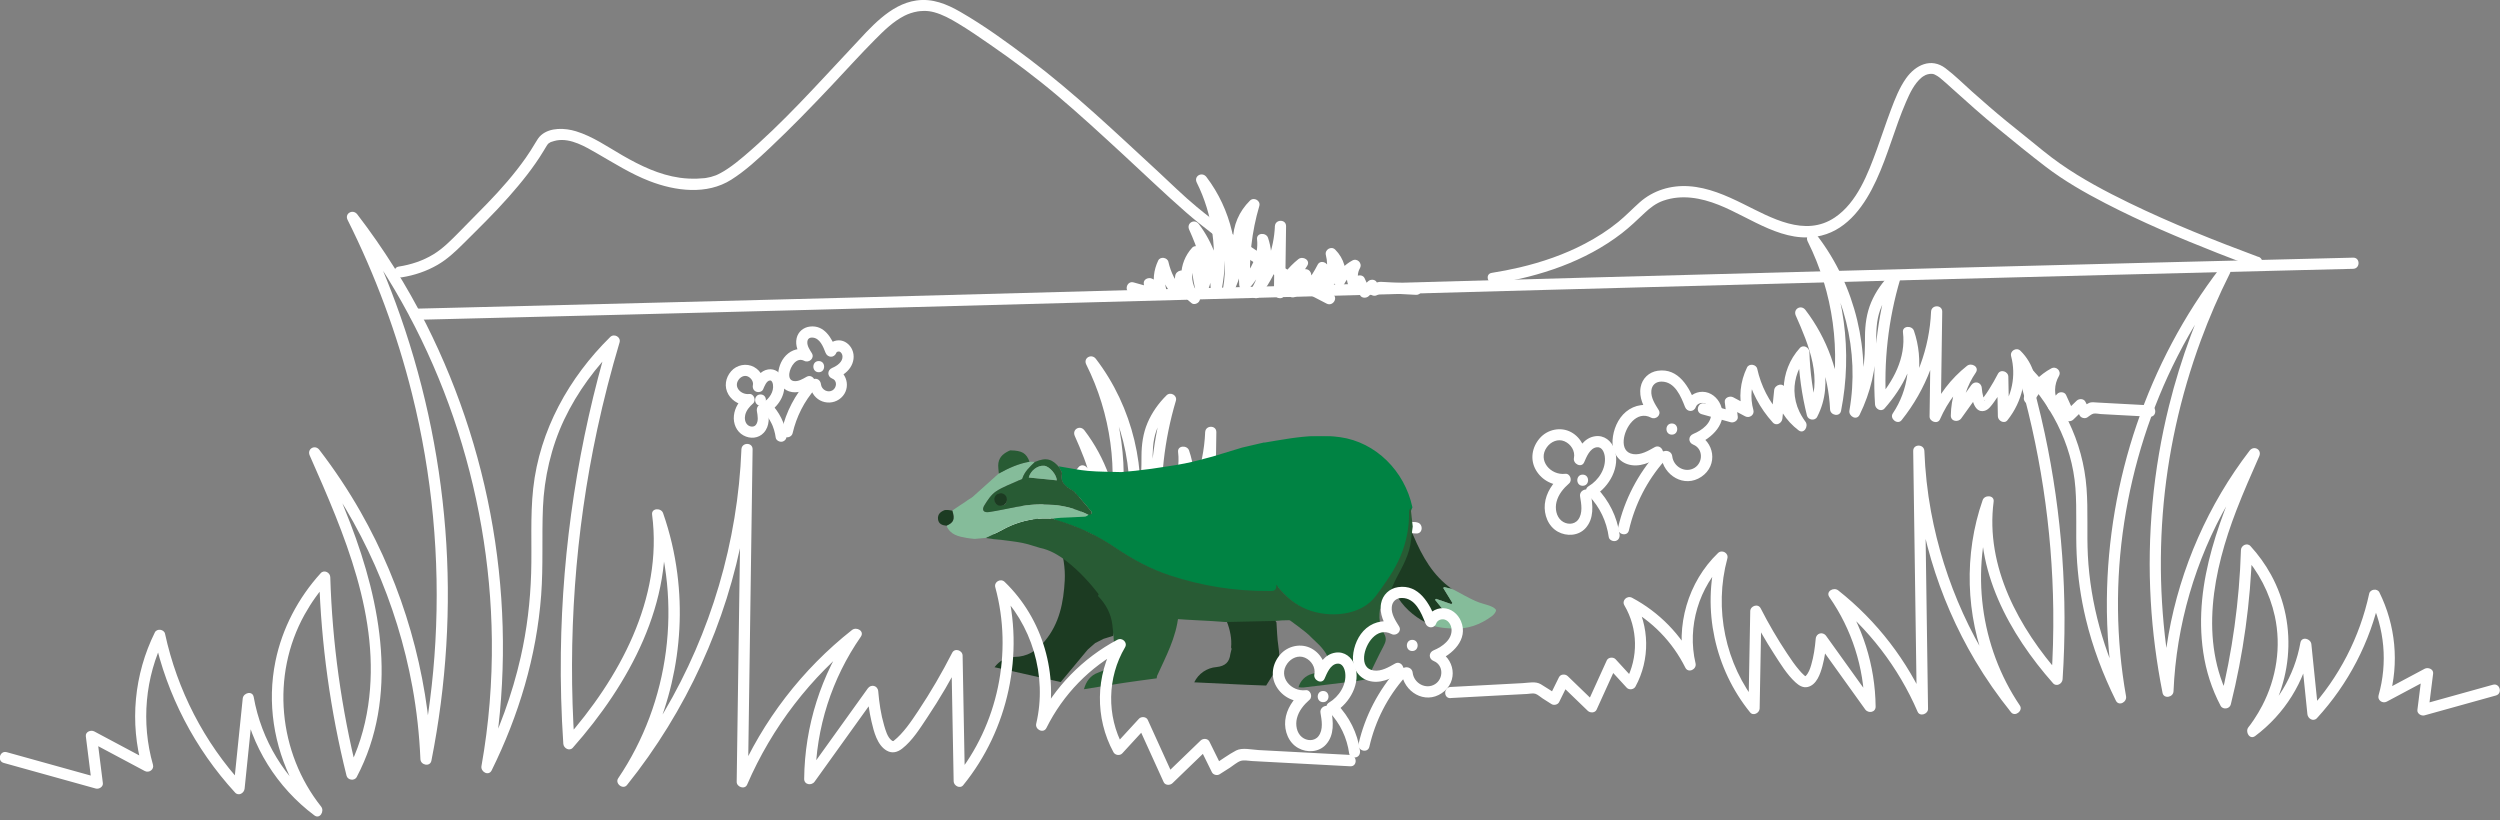 <?xml version="1.0" encoding="UTF-8"?>
<svg id="Layer_2" data-name="Layer 2" xmlns="http://www.w3.org/2000/svg" xmlns:xlink="http://www.w3.org/1999/xlink" viewBox="0 0 671.64 220.39">
  <rect x="0" y="0" width="671.64" height="220.39" fill="#808080" stroke="none"/>
  <defs>
    <style>
      .cls-1, .cls-2 {
        fill: none;
      }

      .cls-3 {
        clip-path: url(#clippath);
      }

      .cls-4 {
        fill: #008343;
      }

      .cls-5 {
        fill: #fff;
      }

      .cls-6 {
        fill: #1c3b22;
      }

      .cls-7 {
        fill: #85bc9a;
      }

      .cls-8 {
        fill: #285b34;
      }

      .cls-2 {
        stroke: #008343;
        stroke-miterlimit: 10;
        stroke-width: .5px;
      }
    </style>
    <clipPath id="clippath">
      <rect class="cls-1" x="251.98" y="117.18" width="149.95" height="67.99"/>
    </clipPath>
  </defs>
  <g id="Layer_1-2" data-name="Layer 1">
    <g>
      <path class="cls-5" d="m577.6,108.9c-3.18-.17-6.35-.34-9.53-.51-1.55-.08-3.09-.17-4.64-.25-.75-.04-1.52-.2-2.22.13s-1.32.84-1.95,1.24l2.05.54c-.35-.7-.69-1.4-1.04-2.1-.44-.89-1.7-.93-2.36-.3-1.01.98-2.03,1.96-3.04,2.94l2.36.3c-.72-1.59-1.45-3.18-2.17-4.78-.39-.87-1.75-.96-2.36-.3-.69.75-1.38,1.5-2.07,2.25l2.36.3c-1.23-2.32-1.16-5.07.15-7.34.76-1.33-.74-2.76-2.05-2.05-3.08,1.66-5.59,4.22-7.17,7.34l2.74,1.16c1.08-4.77-.35-9.8-3.85-13.23-1.07-1.05-2.89,0-2.51,1.46,1.37,5.17.25,10.87-3.11,15.06l2.56,1.06c-.07-3.54-.13-7.08-.2-10.62-.03-1.42-2.09-2.13-2.8-.76s-1.52,2.81-2.38,4.16c-.45.71-.91,1.43-1.43,2.09-.11.15-.79.71-.82.89.02-.13.39-.19.49-.18,1.22.12.46.45.45-.04,0-.19-.18-.49-.23-.68-.23-.81-.35-1.64-.42-2.48-.13-1.52-1.91-1.99-2.8-.76-1.77,2.47-3.54,4.94-5.31,7.4l2.8.76c.06-4.15,1.35-8.07,3.7-11.49,1.04-1.52-1.13-2.79-2.36-1.82-4.27,3.39-7.66,7.8-9.85,12.8l2.8.76c.13-9.37.26-18.74.4-28.11.03-1.94-2.92-1.92-3,0-.41,9.77-3.93,19.34-10.04,26.99l2.36,1.82c4.62-6.89,5.78-15.84,3.08-23.69-.51-1.49-3.17-1.38-2.95.4.85,6.9-2.63,13.27-7.06,18.31l2.56,1.06c-.74-11.36.53-22.74,3.77-33.65.43-1.45-1.46-2.5-2.51-1.46-2.24,2.22-4.09,4.81-5.31,7.72s-1.64,6.01-1.65,9.2-.02,6.26-.61,9.37c-.67,3.5-1.85,6.88-3.42,10.08l2.74,1.16c2.92-16.64-1.23-34.25-11.51-47.69-1.15-1.51-3.47-.26-2.59,1.51,6.87,13.76,9.04,29.58,6.07,44.67l2.95.4c-.43-9.63-3.77-19.01-9.63-26.67-1.17-1.53-3.38-.27-2.59,1.51,3.47,7.85,7.48,17.32,3.16,25.67l2.74.36c-1.32-5.33-2.07-10.77-2.25-16.26-.04-1.23-1.65-2.06-2.56-1.06-5.59,6.16-5.77,15.37-.63,21.86l1.82-2.36c-2.76-2.1-4.51-5.19-5.14-8.57-.33-1.79-2.79-1.16-2.95.4-.26,2.54-.52,5.08-.78,7.62l2.56-1.06c-3.17-3.49-5.31-7.7-6.33-12.3-.27-1.22-2.18-1.51-2.74-.36-1.86,3.83-2.3,8.1-1.17,12.23l2.2-1.69c-1.58-.84-3.17-1.69-4.75-2.53-.89-.48-2.41.09-2.26,1.3.17,1.32.33,2.65.5,3.97l1.9-1.45c-2.59-.72-5.19-1.44-7.78-2.16-1.86-.52-2.66,2.38-.8,2.89,2.59.72,5.19,1.44,7.78,2.16.84.23,2.02-.46,1.9-1.45-.17-1.32-.33-2.65-.5-3.97l-2.26,1.3c1.58.84,3.17,1.69,4.75,2.53,1.14.61,2.56-.4,2.2-1.69-.91-3.31-.64-6.81.87-9.91l-2.74-.36c1.12,5.1,3.59,9.77,7.1,13.63.96,1.05,2.44.13,2.56-1.06.26-2.54.52-5.08.78-7.62l-2.95.4c.78,4.2,3.14,7.8,6.52,10.37,1.47,1.12,2.78-1.15,1.82-2.36-.06-.08.09.13-.12-.16-.16-.22-.31-.44-.45-.66-.38-.58-.72-1.19-1.02-1.81-.84-1.74-1.3-3.68-1.34-5.61-.06-3.44,1.25-6.83,3.56-9.37l-2.56-1.06c.18,5.75.97,11.47,2.36,17.06.3,1.22,2.15,1.51,2.74.36,4.89-9.45.79-19.75-3.16-28.69l-2.59,1.51c5.54,7.25,8.81,16.03,9.22,25.16.07,1.61,2.6,2.14,2.95.4,3.14-15.93.88-32.47-6.37-46.99l-2.59,1.51c9.78,12.78,14,29.5,11.21,45.38-.27,1.55,1.94,2.8,2.74,1.16,2.98-6.09,4.45-12.44,4.45-19.21,0-3.08.02-6.03,1.07-8.97s2.84-5.43,5.01-7.58l-2.51-1.46c-3.31,11.15-4.63,22.84-3.88,34.45.08,1.2,1.64,2.1,2.56,1.06,4.91-5.58,8.88-12.76,7.94-20.43l-2.95.4c2.46,7.15,1.43,15.09-2.78,21.37-.93,1.39,1.29,3.16,2.36,1.82,6.63-8.3,10.48-18.48,10.92-29.11h-3c-.13,9.37-.26,18.74-.4,28.11-.02,1.39,2.18,2.17,2.8.76,2.1-4.8,5.27-8.93,9.38-12.19l-2.36-1.82c-2.63,3.83-4.04,8.36-4.11,13-.02,1.6,1.98,1.9,2.8.76,1.77-2.47,3.54-4.94,5.31-7.4l-2.8-.76c.16,1.93.68,6.93,3.74,6.13,1.12-.29,1.9-1.47,2.54-2.34,1.39-1.89,2.58-3.95,3.65-6.04l-2.8-.76c.07,3.54.13,7.08.2,10.62.02,1.19,1.7,2.13,2.56,1.06,4.05-5.05,5.55-11.7,3.88-17.98l-2.51,1.46c2.73,2.67,3.93,6.58,3.08,10.31-.36,1.59,1.94,2.74,2.74,1.16,1.37-2.7,3.43-4.83,6.1-6.27l-2.05-2.05c-1.85,3.22-1.88,7.09-.15,10.37.44.83,1.72,1,2.36.3.69-.75,1.38-1.5,2.07-2.25l-2.36-.3c.72,1.59,1.45,3.18,2.17,4.78.41.91,1.72.92,2.36.3,1.01-.98,2.03-1.96,3.04-2.94l-2.36-.3c.35.7.69,1.4,1.04,2.1s1.41.95,2.05.54c.49-.31,1.07-.86,1.62-1,.58-.15,1.43.06,2.01.1,1.47.08,2.93.16,4.4.24,2.93.16,5.86.31,8.79.47,1.93.1,1.92-2.9,0-3h0Z"/>
      <path class="cls-5" d="m380.44,76.22c-2.07-.11-4.14-.22-6.21-.33-.99-.05-1.99-.11-2.98-.16-1.22-.07-1.72.31-2.74.95l2.05.54c-.22-.45-.44-.89-.66-1.34-.44-.89-1.7-.93-2.36-.3s-1.29,1.24-1.93,1.87l2.36.3c-.46-1.01-.92-2.02-1.38-3.04-.39-.87-1.75-.96-2.36-.3-.44.48-.88.95-1.32,1.43l2.36.3c-.68-1.33-.63-2.81.09-4.11s-.73-2.78-2.05-2.05c-2.04,1.12-3.69,2.79-4.75,4.86l2.74,1.16c.71-3.26-.22-6.58-2.59-8.94-1.07-1.07-2.88.02-2.51,1.46.8,3.1.17,6.5-1.84,9.04l2.56,1.06c-.04-2.25-.08-4.5-.12-6.75-.03-1.42-2.09-2.13-2.8-.76-.44.86-.91,1.69-1.43,2.51-.33.53-1.09,1.21-1.27,1.77-.07.19.2-.13.56-.13.59,0,.67.6.65-.05-.01-.46-.21-.96-.25-1.44-.13-1.52-1.91-1.99-2.8-.76l-3.38,4.7,2.8.76c.05-2.56.84-4.91,2.28-7.02,1.03-1.52-1.13-2.8-2.36-1.82-2.75,2.2-4.92,5.03-6.34,8.24l2.8.76c.08-5.95.17-11.91.25-17.86.03-1.94-2.92-1.92-3,0-.27,6.07-2.44,12-6.22,16.76l2.36,1.82c3-4.53,3.76-10.33,2.01-15.47-.51-1.5-3.15-1.38-2.95.4.49,4.27-1.59,8.12-4.33,11.25l2.56,1.06c-.46-7.19.34-14.34,2.38-21.24.43-1.45-1.46-2.5-2.51-1.46-2.94,2.92-4.53,6.62-4.58,10.76-.02,1.99.03,3.96-.32,5.93-.41,2.27-1.16,4.46-2.17,6.53l2.74,1.16c1.86-10.74-.75-22.03-7.37-30.73-1.15-1.51-3.47-.26-2.59,1.51,4.29,8.62,5.65,18.51,3.8,27.97l2.95.4c-.3-6.23-2.42-12.25-6.2-17.23-1.17-1.54-3.38-.27-2.59,1.51,2.13,4.82,4.62,10.63,2.01,15.76l2.74.36c-.82-3.35-1.29-6.74-1.41-10.19-.04-1.23-1.65-2.07-2.56-1.06-3.77,4.17-3.85,10.29-.4,14.66l1.82-2.36c-1.64-1.27-2.63-3.11-3.01-5.12-.34-1.78-2.79-1.16-2.95.4s-.33,3.23-.5,4.84l2.56-1.06c-1.95-2.16-3.24-4.74-3.88-7.58-.27-1.2-2.19-1.52-2.74-.36-1.24,2.6-1.54,5.4-.8,8.19l2.2-1.69c-1.01-.54-2.01-1.07-3.02-1.61-.89-.48-2.41.09-2.26,1.3.11.84.21,1.68.32,2.52l1.9-1.45c-1.65-.46-3.3-.92-4.95-1.38-1.86-.52-2.66,2.38-.8,2.89,1.65.46,3.3.92,4.95,1.38.84.23,2.02-.46,1.9-1.45-.11-.84-.21-1.68-.32-2.52l-2.26,1.3c1.01.54,2.01,1.07,3.02,1.61,1.14.61,2.55-.4,2.2-1.69-.53-1.98-.39-4.01.5-5.88l-2.74-.36c.75,3.34,2.36,6.36,4.65,8.9.95,1.06,2.44.13,2.56-1.06.17-1.61.33-3.23.5-4.84l-2.95.4c.55,2.83,2.13,5.17,4.39,6.91.59.46,1.53.14,1.94-.39.49-.64.35-1.37-.12-1.97.25.31-.2-.29-.28-.41-.22-.34-.42-.69-.6-1.05-.52-1.06-.81-2.23-.82-3.41-.03-2.04.74-4.04,2.1-5.55l-2.56-1.06c.12,3.7.63,7.39,1.52,10.99.3,1.21,2.16,1.51,2.74.36,3.17-6.25.61-12.86-2.01-18.79l-2.59,1.51c3.46,4.56,5.51,9.99,5.79,15.71.08,1.6,2.61,2.14,2.95.4,2.01-10.29.57-20.9-4.1-30.28l-2.59,1.51c6.12,8.03,8.8,18.44,7.07,28.42-.27,1.54,1.94,2.8,2.74,1.16,1.89-3.89,2.88-7.93,2.9-12.26,0-1.84-.04-3.63.53-5.41.61-1.9,1.77-3.55,3.17-4.95l-2.51-1.46c-2.11,7.14-2.96,14.61-2.49,22.04.08,1.2,1.65,2.11,2.56,1.06,3.22-3.68,5.79-8.33,5.21-13.37l-2.95.4c1.51,4.45.89,9.24-1.71,13.16-.93,1.4,1.29,3.16,2.36,1.82,4.31-5.42,6.79-11.96,7.1-18.88h-3c-.08,5.95-.17,11.91-.25,17.86-.02,1.4,2.17,2.16,2.8.76,1.33-3.02,3.3-5.57,5.87-7.64l-2.36-1.82c-1.72,2.54-2.62,5.48-2.69,8.54-.03,1.6,1.98,1.89,2.8.76l3.38-4.7-2.8-.76c.14,1.62.63,5.02,3.04,4.43.79-.19,1.31-.88,1.78-1.49.97-1.28,1.78-2.67,2.51-4.09l-2.8-.76c.04,2.25.08,4.5.12,6.75.02,1.18,1.71,2.13,2.56,1.06,2.69-3.4,3.7-7.73,2.61-11.96l-2.51,1.46c1.59,1.59,2.3,3.81,1.82,6.02-.34,1.58,1.92,2.74,2.74,1.16s2.05-2.89,3.68-3.79l-2.05-2.05c-1.26,2.27-1.27,4.84-.09,7.14.43.84,1.73.99,2.36.3.44-.48.88-.95,1.32-1.43l-2.36-.3c.46,1.01.92,2.02,1.38,3.04.41.91,1.72.92,2.36.3s1.29-1.24,1.93-1.87l-2.36-.3c.22.45.44.89.66,1.34.35.71,1.41.95,2.05.54.87-.55,1.18-.54,2.22-.49.91.05,1.82.1,2.73.15,1.82.1,3.64.19,5.46.29,1.93.1,1.92-2.9,0-3h0Z"/>
      <path class="cls-5" d="m380.55,140.28c-3.08-.16-6.16-.33-9.24-.49-1.46-.08-2.92-.16-4.38-.23-.74-.04-1.52-.19-2.22.13-.65.3-1.27.81-1.88,1.19l2.05.54c-.33-.68-.67-1.35-1-2.03-.44-.89-1.7-.93-2.36-.3-.98.94-1.96,1.89-2.93,2.83l2.36.3c-.7-1.53-1.39-3.07-2.09-4.6-.39-.87-1.75-.96-2.36-.3-.67.72-1.33,1.45-2,2.17l2.36.3c-1.18-2.23-1.1-4.85.14-7.02.76-1.33-.74-2.76-2.05-2.05-2.98,1.61-5.4,4.08-6.93,7.1l2.74,1.16c1.04-4.62-.34-9.48-3.73-12.81-1.07-1.05-2.89,0-2.51,1.46,1.31,4.96.24,10.44-2.98,14.47l2.56,1.06c-.06-3.41-.13-6.82-.19-10.24-.03-1.42-2.09-2.13-2.8-.76s-1.45,2.69-2.28,3.98c-.44.69-.88,1.38-1.38,2.03-.16.21-.69.77-.69.78,0-.02-.14-.03.03-.01.12.01.58.02.68.01.58-.03.2.31.18-.1,0-.19-.16-.45-.22-.64-.22-.78-.34-1.58-.41-2.39-.13-1.52-1.91-1.99-2.8-.76-1.71,2.38-3.41,4.76-5.12,7.14l2.8.76c.06-3.99,1.3-7.76,3.56-11.05,1.04-1.52-1.13-2.79-2.36-1.82-4.12,3.27-7.39,7.53-9.5,12.35l2.8.76c.13-9.03.26-18.06.38-27.1.03-1.94-2.92-1.92-3,0-.39,9.4-3.79,18.61-9.66,25.98l2.36,1.82c4.46-6.66,5.58-15.3,2.97-22.88-.51-1.49-3.16-1.38-2.95.4.81,6.64-2.53,12.77-6.79,17.61l2.56,1.06c-.71-10.95.51-21.91,3.64-32.43.43-1.45-1.46-2.5-2.51-1.46-2.16,2.14-3.93,4.63-5.12,7.43s-1.6,5.84-1.61,8.93-.02,6.06-.6,9.07c-.65,3.35-1.78,6.58-3.28,9.64l2.74,1.16c2.82-16.06-1.18-33.04-11.11-46.02-1.15-1.51-3.47-.26-2.59,1.51,6.62,13.26,8.71,28.48,5.85,43.03l2.95.4c-.42-9.29-3.64-18.34-9.29-25.74-1.17-1.53-3.38-.27-2.59,1.51,3.34,7.55,7.2,16.66,3.05,24.69l2.74.36c-1.27-5.14-2-10.37-2.17-15.66-.04-1.23-1.65-2.06-2.56-1.06-5.41,5.97-5.58,14.87-.61,21.15l1.82-2.36c-2.65-2.02-4.33-4.99-4.93-8.23-.33-1.79-2.79-1.16-2.95.4-.25,2.45-.5,4.9-.75,7.34l2.56-1.06c-3.05-3.36-5.11-7.41-6.09-11.84-.27-1.21-2.18-1.51-2.74-.36-1.8,3.71-2.23,7.84-1.13,11.83l2.2-1.69c-1.53-.81-3.05-1.63-4.58-2.44-.89-.48-2.41.09-2.26,1.3.16,1.28.32,2.55.48,3.83l1.9-1.45c-2.5-.7-5-1.39-7.5-2.09-1.86-.52-2.66,2.38-.8,2.89,2.5.7,5,1.39,7.5,2.09.84.23,2.02-.46,1.9-1.45-.16-1.28-.32-2.55-.48-3.83l-2.26,1.3c1.53.81,3.05,1.63,4.58,2.44,1.14.61,2.56-.4,2.2-1.69-.88-3.18-.62-6.54.83-9.52l-2.74-.36c1.09,4.93,3.47,9.43,6.86,13.16.96,1.05,2.44.13,2.56-1.06.25-2.45.5-4.9.75-7.34l-2.95.4c.76,4.07,3.04,7.54,6.31,10.03,1.47,1.12,2.78-1.15,1.82-2.36-.08-.1.1.15-.13-.18-.14-.2-.28-.4-.41-.6-.36-.55-.69-1.13-.97-1.72-.8-1.65-1.25-3.5-1.29-5.33-.08-3.33,1.18-6.61,3.42-9.08l-2.56-1.06c.18,5.55.94,11.07,2.27,16.46.3,1.22,2.15,1.51,2.74.36,4.73-9.13.77-19.07-3.05-27.72l-2.59,1.51c5.34,6.99,8.49,15.43,8.88,24.23.07,1.61,2.6,2.14,2.95.4,3.03-15.38.85-31.33-6.15-45.34l-2.59,1.51c9.42,12.31,13.49,28.41,10.8,43.71-.27,1.55,1.94,2.8,2.74,1.16,2.87-5.86,4.29-11.98,4.29-18.5,0-2.91,0-5.71.97-8.49s2.75-5.36,4.88-7.47l-2.51-1.46c-3.19,10.75-4.47,22.03-3.74,33.23.08,1.2,1.64,2.1,2.56,1.06,4.74-5.39,8.58-12.32,7.67-19.73l-2.95.4c2.37,6.89,1.38,14.51-2.67,20.56-.93,1.39,1.29,3.16,2.36,1.82,6.4-8.02,10.11-17.84,10.54-28.1h-3c-.13,9.03-.26,18.06-.38,27.1-.02,1.4,2.18,2.17,2.8.76,2.02-4.62,5.08-8.6,9.03-11.74l-2.36-1.82c-2.55,3.7-3.9,8.07-3.97,12.56-.02,1.6,1.98,1.9,2.8.76,1.71-2.38,3.41-4.76,5.12-7.14l-2.8-.76c.16,1.9.67,6.72,3.65,5.96,1.09-.28,1.84-1.39,2.46-2.23,1.36-1.84,2.52-3.84,3.56-5.87l-2.8-.76c.06,3.41.13,6.82.19,10.24.02,1.18,1.7,2.13,2.56,1.06,3.92-4.89,5.36-11.31,3.75-17.38l-2.51,1.46c2.61,2.56,3.77,6.31,2.96,9.89-.36,1.59,1.94,2.74,2.74,1.16,1.32-2.6,3.29-4.64,5.86-6.02l-2.05-2.05c-1.79,3.13-1.82,6.87-.14,10.05.44.83,1.72,1,2.36.3s1.33-1.45,2-2.17l-2.36-.3c.7,1.53,1.39,3.07,2.09,4.6.41.91,1.72.92,2.36.3.98-.94,1.96-1.89,2.93-2.83l-2.36-.3c.33.68.67,1.35,1,2.03s1.41.95,2.05.54c.45-.29,1.05-.86,1.55-.96s1.22.06,1.75.09c1.46.08,2.92.16,4.38.23,2.84.15,5.67.3,8.51.45,1.93.1,1.92-2.9,0-3h0Z"/>
      <path class="cls-5" d="m357.92,78.99c-12.88-6.52-25.27-14.2-36.41-23.41-3.66-3.02-7.04-6.4-10.53-9.62-11.23-10.35-22.31-20.94-34.51-30.15-5.91-4.46-12.03-8.91-18.45-12.61-3.68-2.12-7.53-3.69-11.83-3.07-7.15,1.02-12.44,7.46-17.09,12.4-9.45,10.04-18.69,20.48-29.21,29.42-1.43,1.21-2.89,2.39-4.45,3.42-.58.39-1.18.76-1.8,1.09-.26.14-.52.27-.78.4-.13.06-.27.12-.4.18-.24.11.18-.07-.14.06-.88.34-1.78.58-2.72.72.34-.05-.1.01-.32.04-.66.06-1.31.11-1.97.13-1.56.05-3.13-.02-4.68-.24-5.53-.78-10.59-3.23-15.38-5.99-4.04-2.33-8.03-5.13-12.53-6.5-2.89-.88-6.89-1.09-9.34,1.04-.66.57-1.11,1.34-1.55,2.08-.81,1.36-1.64,2.69-2.55,3.98-3.08,4.39-6.64,8.44-10.37,12.29-2.51,2.59-5.04,5.15-7.57,7.71-2.14,2.16-4.3,4.39-6.92,5.98-2.84,1.73-6.03,2.77-9.31,3.28-1.9.3-1.09,3.19.8,2.89,3.38-.53,6.69-1.64,9.65-3.36,2.56-1.48,4.73-3.51,6.81-5.58,4.17-4.14,8.41-8.28,12.31-12.69,3.41-3.86,6.7-7.92,9.36-12.34.26-.44.51-.88.79-1.31.1-.16.2-.31.31-.46.15-.21-.22.24-.05.06.07-.07.13-.14.19-.21.19-.2.33-.25.1-.1.15-.09.3-.18.45-.27.43-.25-.13,0,.36-.15.45-.15.9-.29,1.38-.38,3.81-.66,7.72,1.7,10.88,3.52,4.59,2.64,9.06,5.48,14.02,7.4,6.97,2.71,15.42,3.8,22-.37,3.81-2.41,7.18-5.55,10.45-8.63,5.7-5.37,11.15-11,16.52-16.69,3.9-4.13,7.7-8.36,11.7-12.38,2.39-2.4,4.83-4.8,7.85-6.34,1.03-.52,2.21-.93,3.56-1.16.34-.06.2-.04.64-.08.37-.03.75-.06,1.12-.06.91,0,1.78.12,2.66.36,2.27.61,4.35,1.77,6.36,2.97,2.98,1.78,5.84,3.77,8.7,5.74,6.25,4.31,12.3,8.84,18.1,13.74,6.04,5.11,11.86,10.48,17.68,15.84,5.58,5.13,11.04,10.42,16.75,15.4,9.07,7.91,19.44,14.56,29.94,20.39,2.61,1.45,5.25,2.85,7.92,4.2,1.72.87,3.24-1.72,1.51-2.59h0Z"/>
      <path class="cls-5" d="m606.74,69.02c-11.72-4.36-23.36-9-34.62-14.46-6.4-3.11-12.75-6.47-18.59-10.55-3.21-2.24-6.05-4.67-9.26-7.25-1.76-1.41-3.53-2.82-5.27-4.25-3.13-2.56-6.18-5.22-9.2-7.91-2.36-2.1-4.62-4.38-7.15-6.28-3.83-2.88-8.01-.89-10.56,2.7-1.81,2.55-2.98,5.56-4.08,8.47-1.34,3.54-2.5,7.14-3.8,10.69-2.37,6.48-5.28,14.2-11.25,18.23-8.06,5.44-17.16.06-24.69-3.66-4.58-2.26-9.36-4.38-14.53-4.72-4.86-.32-9.59,1.1-13.24,4.34-1.94,1.73-3.73,3.61-5.75,5.26-2.75,2.25-5.78,4.17-8.92,5.82-5.54,2.92-11.51,4.97-17.59,6.4-2.47.58-4.97,1.06-7.48,1.46-1.9.3-1.09,3.19.8,2.89,12.16-1.94,24.31-5.93,34.16-13.54,2.17-1.68,4.13-3.57,6.12-5.45,1.49-1.4,3.07-2.62,5.03-3.3,4.97-1.72,10.1-.76,14.87,1.13,8.75,3.47,17.65,10.73,27.63,8.24,7.24-1.8,11.71-8.4,14.67-14.78,3.18-6.83,5.02-14.17,8.01-21.07,1.06-2.45,2.24-4.97,4.23-6.63.09-.07.09-.09.36-.26.23-.14.45-.28.69-.39.04-.02.16-.08.49-.17.14-.04.81-.15.5-.12.21-.02.42-.01.63-.02.08,0,.55.05.24,0s.15.03.23.06c.14.04.69.26.21.05.29.13.57.29.84.46.52.34.57.39.86.63,1.06.87,2.07,1.79,3.08,2.71,4.04,3.65,8.1,7.27,12.31,10.73s8.5,6.97,12.86,10.3c4.97,3.8,10.44,6.93,15.99,9.8,9.8,5.08,20,9.39,30.26,13.43,3.37,1.32,6.75,2.61,10.15,3.87,1.81.67,2.59-2.22.8-2.89h0Z"/>
      <path class="cls-5" d="m632.19,69.22c-35.33.86-70.66,1.75-105.99,2.68-33.15.87-66.3,1.76-99.46,2.67s-65.17,1.79-97.75,2.68c-32.99.9-65.99,1.8-98.98,2.67-35.01.92-70.02,1.82-105.04,2.68-4.49.11-8.97.22-13.46.33-1.93.05-1.93,3.05,0,3,35.33-.86,70.66-1.75,105.99-2.68,33.15-.87,66.3-1.76,99.46-2.67s65.17-1.79,97.75-2.68c32.99-.9,65.99-1.8,98.98-2.67,35.01-.92,70.02-1.82,105.04-2.68,4.49-.11,8.97-.22,13.46-.33,1.93-.05,1.93-3.05,0-3h0Z"/>
      <g>
        <path class="cls-5" d="m437.62,142.46c1.6-6.96,4.9-13.43,9.65-18.77,1.28-1.44-.84-3.57-2.12-2.12-5.08,5.72-8.7,12.63-10.42,20.1-.43,1.88,2.46,2.68,2.89.8h0Z"/>
        <path class="cls-5" d="m446.28,122.58c.58,5.16,6.23,8.62,10.82,5.5s3.49-9.56-1.36-11.51v2.89c4.14-1.69,8.59-5.79,6.49-10.73-.81-1.92-2.63-3.43-4.78-3.47s-4.01,1.3-4.74,3.3h2.89c-1.75-4.45-4.59-9.8-10.27-8.95-2.32.35-4.13,2.06-4.56,4.38-.52,2.83.82,5.34,2.25,7.67l2.05-2.05c-2.71-1.43-5.92-.92-8.25,1.02-2.2,1.84-3.41,4.81-3.6,7.63s1.24,5.57,4.09,6.47c3.08.97,6.1-.52,8.73-2,1.68-.95.17-3.54-1.51-2.59s-3.68,2.16-5.74,1.86-2.71-1.88-2.57-3.74c.26-3.38,3.43-8.12,7.34-6.06,1.28.67,2.87-.72,2.05-2.05-.95-1.54-2.14-3.3-1.96-5.2.14-1.54,1.22-2.44,2.73-2.43,3.62,0,5.22,4.01,6.32,6.83.54,1.38,2.37,1.45,2.89,0,.31-.86,1.38-1.27,2.23-1.04,1.09.29,1.78,1.46,1.88,2.53.26,2.82-2.48,4.79-4.78,5.73-1.41.58-1.42,2.32,0,2.89,2.69,1.08,2.64,4.78.36,6.21-2.49,1.56-5.7-.25-6.02-3.1-.21-1.9-3.21-1.92-3,0h0Z"/>
        <path class="cls-5" d="m449.15,116.77c1.93,0,1.93-3,0-3s-1.93,3,0,3h0Z"/>
        <path class="cls-5" d="m435.09,143.49c-.65-4.66-2.85-9.04-6.11-12.42-1.34-1.39-3.46.73-2.12,2.12,2.94,3.04,4.76,6.92,5.34,11.09.11.8,1.14,1.24,1.85,1.05.87-.24,1.16-1.04,1.05-1.85h0Z"/>
        <path class="cls-5" d="m428.32,133.18c4.06-2.39,7.1-7.81,5.4-12.53-.8-2.21-2.75-3.81-5.19-3.45-2.91.43-4.44,3.01-5.54,5.47l2.74,1.16c.64-3.06-.88-6.23-3.64-7.73s-6.35-.78-8.45,1.66-2.62,5.75-1,8.54,4.76,4.37,7.85,3.99l-1.06-2.56c-2.26,2-4.09,4.61-4.4,7.67-.29,2.87.88,6,3.49,7.44,2.39,1.33,5.56,1.14,7.45-.95,2.34-2.6,1.95-6.13,1.42-9.31-.32-1.9-3.21-1.09-2.89.8.33,1.99.8,4.5-.53,6.25-1.09,1.43-3.16,1.34-4.47.26-1.43-1.17-1.76-3.31-1.34-5.02.5-2.04,1.86-3.66,3.41-5.02.91-.81.24-2.72-1.06-2.56-3.9.47-7.52-3.59-4.92-7.17,1.07-1.47,2.96-2.32,4.71-1.57s2.93,2.65,2.55,4.49c-.32,1.56,2.01,2.8,2.74,1.16.65-1.46,1.53-3.8,3.39-4.04,1.4-.18,2.01,1.33,2.16,2.48.41,3.19-1.67,6.4-4.33,7.97-1.66.98-.15,3.57,1.51,2.59h0Z"/>
        <path class="cls-5" d="m425.2,130.51c1.93,0,1.93-3,0-3s-1.93,3,0,3h0Z"/>
      </g>
      <g>
        <path class="cls-5" d="m212.94,116.39c1.03-4.45,3.12-8.61,6.16-12.03.54-.61.6-1.52,0-2.12-.55-.55-1.58-.61-2.12,0-3.38,3.8-5.79,8.39-6.94,13.35-.18.79.24,1.62,1.05,1.85.76.21,1.66-.25,1.85-1.05h0Z"/>
        <path class="cls-5" d="m217.57,103.27c.2,1.77,1.1,3.41,2.71,4.28s3.62.79,5.14-.25c3.27-2.24,2.57-7.01-1.02-8.46v2.89c1.57-.64,3.01-1.49,3.99-2.92s1.26-3.26.56-4.85c-.62-1.42-2.01-2.53-3.6-2.53s-3,1.01-3.56,2.54h2.89c-1.21-3.09-3.17-6.69-7.07-6.24-1.74.2-3.19,1.37-3.59,3.12-.46,2.03.46,3.87,1.5,5.55l2.05-2.05c-1.9-1-4.15-.73-5.82.6s-2.52,3.34-2.69,5.38.86,4.12,2.92,4.81c2.19.74,4.33-.25,6.22-1.32,1.68-.94.17-3.54-1.51-2.59-1.02.57-2.22,1.33-3.44,1.14-1.07-.17-1.31-1.09-1.19-2.05.22-1.75,1.87-4.5,4-3.38,1.28.67,2.87-.72,2.05-2.05-.56-.91-1.33-1.98-1.21-3.11.08-.78.62-1.14,1.37-1.09,2.02.12,2.89,2.48,3.52,4.08.55,1.39,2.36,1.45,2.89,0,.11-.29.55-.38.81-.32.51.13.81.74.85,1.22.13,1.55-1.5,2.65-2.74,3.16-1.41.58-1.42,2.32,0,2.89s1.18,2.42.11,3.11c-1.26.81-2.98-.09-3.15-1.57-.09-.8-.62-1.5-1.5-1.5-.74,0-1.59.69-1.5,1.5h0Z"/>
        <path class="cls-5" d="m219.96,100c1.93,0,1.93-3,0-3s-1.93,3,0,3h0Z"/>
        <path class="cls-5" d="m211.28,116.78c-.43-3.13-1.94-6.07-4.12-8.34-.55-.57-1.58-.59-2.12,0s-.58,1.52,0,2.12c.25.26.49.52.72.79.05.06.1.13.16.2.14.17-.13-.19,0,0,.1.14.2.27.3.41.41.58.77,1.2,1.08,1.84.07.15.14.31.21.46.1.2-.09-.22,0-.01.03.08.06.16.09.23.13.33.25.67.35,1.01.21.68.35,1.38.45,2.09.11.78,1.14,1.27,1.85,1.05.86-.28,1.16-1.01,1.05-1.85h0Z"/>
        <path class="cls-5" d="m206.62,110.64c2.85-1.68,4.94-5.47,3.77-8.77-.61-1.72-2.15-2.92-4.03-2.62-2.03.33-3.15,2.07-3.93,3.81l2.74,1.16c.46-2.23-.6-4.54-2.61-5.63s-4.62-.61-6.15,1.16-1.91,4.17-.73,6.21c1.1,1.9,3.38,3.13,5.58,2.87l-1.06-2.56c-1.59,1.4-2.8,3.23-3.03,5.38s.68,4.28,2.53,5.31,4.09.83,5.49-.7c1.68-1.84,1.44-4.32,1.06-6.58-.13-.8-1.12-1.25-1.85-1.05-.85.23-1.18,1.04-1.05,1.85.19,1.13.51,2.69-.29,3.68-.54.66-1.55.53-2.16.03-.77-.63-.91-1.82-.69-2.73.31-1.25,1.15-2.22,2.09-3.05s.24-2.72-1.06-2.56c-2.1.25-4.26-1.83-2.8-3.85.54-.75,1.5-1.25,2.4-.89s1.63,1.39,1.43,2.34c-.15.73.15,1.48.87,1.77.63.25,1.56.08,1.87-.61s.9-2.41,1.9-2.4c.5,0,.69.71.75,1.12.3,1.89-1.01,3.83-2.57,4.75-1.66.98-.15,3.57,1.51,2.59h0Z"/>
        <path class="cls-5" d="m204.32,108.97c1.93,0,1.93-3,0-3s-1.93,3,0,3h0Z"/>
      </g>
      <g class="cls-3">
        <g id="Group_659" data-name="Group 659">
          <path id="Path_2094" data-name="Path 2094" class="cls-6" d="m342.94,167.24c-.89-1.56-2.29-2.76-3.97-3.4-3.1-1.1-6.87.12-9.39,3.13.45,1.1.78,2.25.99,3.42.22,1.17.28,2.37.17,3.56.04.12.08.23.12.35l.07.07-.08.04-.31,1.31c-.26,2.14-1.32,3.23-3.73,3.49-2.58.2-4.86,1.77-5.97,4.1,4.64.22,9.27.44,13.91.66,1.8.08,3.61.14,5.41.21.96-1.53,1.92-3.06,2.87-4.59.85-1.98.72-3.99.4-6.07-.32-2.07-.35-4.19-.5-6.29"/>
          <path id="Path_2095" data-name="Path 2095" class="cls-6" d="m378.34,140.91c-.75.35-1.51.66-2.29.93-4.47,1.52-6.59.6-8.39,2.01-2.02,1.58-1.94,4.77-1.92,5.41.1,4.22,3.76,8.24,9.17,10.19,1.9,3.47,4.7,6.01,8.19,7.83l3.62-.97-1.63-1.94,3.47.5c-1.14-1.41-2.07-2.57-3.01-3.73l.26-.27,4.13,1.43c.09-.11.17-.22.26-.34-.82-1.34-1.64-2.67-2.46-4.01.09-.08.17-.16.26-.24.68.17,1.37.34,2.05.51-5.08-3.57-7.96-8.72-10.31-14.26-.44-1.03-.92-2.04-1.38-3.06"/>
          <path id="Path_2096" data-name="Path 2096" class="cls-7" d="m390.03,158.23l-2.05-.51c-.09.08-.17.16-.26.24l2.46,4.01-.26.34c-1.37-.48-2.75-.96-4.13-1.43l-.26.27,3.01,3.72-3.47-.5,1.63,1.94c-1.25.34-2.43.66-3.62.97,2.23,1.27,4.71,1.45,7.17,1.59,3.93.22,7.46-1.02,10.58-3.37.5-.37,1.06-1.02,1.08-1.55,0-.36-.84-.87-1.4-1.09-1.36-.53-2.82-.8-4.14-1.4-1.94-.88-3.79-1.96-5.68-2.95-.22-.11-.45-.19-.68-.28"/>
          <path id="Path_2097" data-name="Path 2097" class="cls-8" d="m348.88,184.63c.45.06.91.08,1.36.06,4.78-.56,9.56-1.14,14.33-1.73.93-.12,1.85-.37,2.76-.56.07-.14.14-.27.21-.41,1.38-2.81,2.7-5.66,4.17-8.42.62-1.17.86-2.1.13-3.33-1.65-2.81-1.46-5.77-.62-8.7-3.47-1.11-7.14-1.47-10.76-1.06-3.12.39-4.66,1.22-8.99,2.13-3,.63-6.05,1.02-9.11,1.17,2.62,1.7,4.77,3.26,6.4,4.51,3.77,2.89,2.1,1.66,5.24,4.59.85.79,1.59,1.68,2.2,2.66,1.16,1.9.39,4.04-1.69,4.87-.68.27-1.39.43-2.1.65-1.73.48-3.09,1.85-3.56,3.58"/>
          <path id="Path_2098" data-name="Path 2098" class="cls-6" d="m284.73,145.97c.85,3.25,1.5,6.53,1.32,9.93-.32,5.94-1.41,11.61-5.38,16.36-2.15,2.58-4.7,4.21-8.19,4.23-2.19,0-3.96,1.02-5.3,2.76l17.78,3.99c2.31-2.78,4.62-5.55,6.94-8.33.12-.14.25-.28.37-.43l1.95-1.71,2.24-1.14,2.61-.81c.78-3.07.19-6.05-1.1-8.77-1.89-3.94-4.1-7.74-6.94-11.1-1.76-2.08-3.75-3.89-6.29-4.99"/>
          <path id="Path_2099" data-name="Path 2099" class="cls-8" d="m291.2,185.17c3.59-.58,7.18-1.18,10.78-1.72,2.91-.44,5.84-.81,8.76-1.21.01-.22.05-.44.11-.65,2.39-5.26,5.17-10.38,5.74-16.28,0-.04-.05-1.32-.12-1.92-.08-.13-.15-.27-.22-.4-.3-4.92-3.59-9.06-7.98-10.24-5.27-1.42-11.21,1.66-13.29,7.36,2.02,2.08,3.48,4.62,3.85,7.67.1.92.2,1.85.3,2.78.05.84.1,1.69.15,2.53.02.27.04.53.07.81.31,3.65-.83,5.57-4.26,6.78-2.21.77-3.28,2.4-3.89,4.49"/>
          <path id="Path_2100" data-name="Path 2100" class="cls-4" d="m338.9,119.29l-5.14,1.2-7.93,2.41c-2.48.63-4.94,1.36-7.45,1.85-2.97.59-5.98.97-8.98,1.44l-4.38.54c-1.25.11-2.49.23-3.74.35-2.99-.09-5.98-.06-8.95-.32-2.5-.21-4.97-.76-7.46-1.16.25.59.79,1.23.68,1.75-.47,2.38,1.09,3.34,2.74,4.3.23.11.44.27.63.45,1.48,1.69,2.99,3.37,4.41,5.12.54.66.23,1.12-.65,1.09-.3.17-.58.48-.89.5-2.2.13-4.41.2-6.62.31-.63.03-1.25.13-1.87.2.12.11.26.21.4.28,5.85,1.63,11.39,4.22,16.4,7.66,4.56,3.06,9.33,5.66,14.56,7.36,8.53,2.82,17.46,4.23,26.44,4.16,1.02-.01,2.15.19,2.03-1.68.29.17.3.43.43.59,2.17,2.61,4.65,4.79,7.87,6.07,5.8,2.3,14.46,1.81,18.52-3.75,2.46-3.37,4.93-6.72,6.55-10.6,1.59-3.77,2.37-7.83,2.29-11.92,0-.4.27-.8.41-1.2-2.09-9.62-9.72-17.25-19.17-18.59-4.48-.63-8.93-.33-13.37.32-2.6.38-5.18.85-7.77,1.28m21.02,13.23l7.58-6.2c.15.07.31.13.46.2.01,4.1.05,8.19-.02,12.29l-.55.17c-1.02-1.23-2.03-2.46-3.16-3.82l-5.94,7.68-.41-.07c-.43-1.57-.87-3.14-1.32-4.77-.69.27-1.23.48-1.96.77v-9.89l5.32,3.64"/>
          <path id="Path_2101" data-name="Path 2101" class="cls-2" d="m338.9,119.29l-5.14,1.2-7.93,2.41c-2.48.63-4.94,1.36-7.45,1.85-2.97.59-5.98.97-8.98,1.44l-4.38.54c-1.25.11-2.49.23-3.74.35-2.99-.09-5.98-.06-8.95-.32-2.5-.21-4.97-.76-7.46-1.16.25.59.79,1.23.68,1.75-.47,2.38,1.09,3.34,2.74,4.3.23.11.44.27.63.45,1.48,1.69,2.99,3.37,4.41,5.12.54.66.23,1.12-.65,1.09-.3.17-.58.48-.89.5-2.2.13-4.41.2-6.62.31-.63.03-1.25.13-1.87.2.12.11.26.21.4.28,5.85,1.63,11.39,4.22,16.4,7.66,4.56,3.06,9.33,5.66,14.56,7.36,8.53,2.82,17.46,4.23,26.44,4.16,1.02-.01,2.15.19,2.03-1.68.29.17.3.43.43.59,2.17,2.61,4.65,4.79,7.87,6.07,5.8,2.3,14.46,1.81,18.52-3.75,2.46-3.37,4.93-6.72,6.55-10.6,1.59-3.77,2.37-7.83,2.29-11.92,0-.4.27-.8.41-1.2-2.09-9.62-9.72-17.25-19.17-18.59-4.48-.63-8.93-.33-13.37.32-2.6.38-5.18.85-7.77,1.28Zm21.02,13.23l7.58-6.2c.15.07.31.13.46.2.01,4.1.05,8.19-.02,12.29l-.55.17c-1.02-1.23-2.03-2.46-3.16-3.82l-5.94,7.68-.41-.07c-.43-1.57-.87-3.14-1.32-4.77-.69.27-1.23.48-1.96.77v-9.89l5.32,3.64Z"/>
          <path id="Path_2102" data-name="Path 2102" class="cls-8" d="m264.79,144.54c.74.1,1.47.2,2.2.31.68.06,1.36.13,2.03.19,1.88.26,3.77.44,5.62.81,1.58.32,3.13.87,4.68,1.32,2.72.55,5.04,1.92,7.19,3.58,3.48,2.7,6.43,5.96,9.09,9.43.15.2.3.4.45.61,6.64,1.37,19,5.65,18.92,5.43,4.78.4,9.64.5,14.26.89l13.36-.29c1.24-.14,2.48-.2,3.72-.2.06,0,.12,0,.19.02,2.73-.42,5.58.3,8.38.45,5.59.31,11.02-1.62,16.25-3.7.12-.29.24-.57.38-.86.53-1.13,1.24-2.18,1.86-3.26.58-1.31,1.1-2.66,1.77-3.93,1.72-3.26,3.57-6.46,3.95-10.24.12-1.22.29-2.43.45-3.65-.19-1.72-.39-3.45-.58-5.17-.14.4-.42.8-.41,1.2.08,4.09-.7,8.15-2.29,11.92-1.62,3.88-4.09,7.23-6.55,10.6-4.05,5.57-12.72,6.05-18.52,3.75-3.22-1.27-5.7-3.45-7.87-6.07-.13-.16-.15-.42-.44-.59.12,1.88-1.01,1.67-2.03,1.68-8.98.07-17.91-1.34-26.44-4.16-5.23-1.7-10-4.3-14.56-7.36-5.01-3.43-10.55-6.02-16.4-7.66-.15-.07-.29-.17-.41-.28-1.36.01-2.74-.08-4.1.04-3.39.31-6.68,1.33-9.65,2.99-1.45.81-3,1.45-4.5,2.18"/>
          <path id="Path_2103" data-name="Path 2103" class="cls-7" d="m259.74,134.55c-1.01.67-2.01,1.34-3.02,2.01-.3.2-.59.41-.88.62.74,2.28.39,3.21-1.56,4.04,1,2.48,3.25,2.92,5.5,3.31.67.12,1.35.17,2.03.25l2.97-.26c1.5-.72,3.04-1.37,4.5-2.18,2.97-1.66,6.26-2.68,9.65-2.99,1.36-.13,2.73-.04,4.1-.04.62-.07,1.24-.17,1.87-.2,2.21-.11,4.42-.17,6.62-.31.31-.02.59-.33.89-.5-6.16-3.08-12.63-3.37-19.26-2.15-2.49.46-4.97,1.04-7.47,1.41-1.48.21-2.01-.56-1.21-1.84.84-1.36,1.79-2.83,3.08-3.69,1.86-1.25,4.06-1.99,6.11-2.96.34-.16.9-.25.98-.49.6-1.91,2.02-3.16,3.37-4.48-.48-.02-.96-.05-1.43-.07-2.96.5-5.64,1.74-8.25,3.17-2.33,2.09-4.65,4.19-6.99,6.27-.34.26-.7.5-1.07.71l-.54.35"/>
          <path id="Path_2104" data-name="Path 2104" class="cls-8" d="m278.02,124.11c-1.35,1.32-2.78,2.57-3.37,4.48-.07.24-.64.33-.98.49-2.05.96-4.25,1.71-6.11,2.96-1.28.86-2.24,2.33-3.08,3.69-.79,1.28-.27,2.05,1.21,1.84,2.51-.36,4.98-.95,7.47-1.41,6.63-1.22,13.1-.93,19.26,2.15.88.03,1.19-.43.65-1.09-1.42-1.75-2.92-3.43-4.41-5.12-.18-.18-.39-.33-.63-.45-1.66-.96-3.21-1.92-2.74-4.3.1-.52-.44-1.16-.68-1.75-1.8-2.13-3.38-2.91-6.59-1.49m-1.63,4.18c.47-1.85,2.41-3.33,4.14-3.16,1.44.15,3.32,2.36,3.4,3.92l-7.54-.76m-8.08,4.34c1.47.06,2.09.76,2.08,1.79-.01,1.1-.65,1.41-1.61,1.34-1.03-.08-1.69-.67-1.48-1.67.13-.61.76-1.11,1-1.45"/>
          <path id="Path_2105" data-name="Path 2105" class="cls-8" d="m268.34,127.22c2.6-1.44,5.28-2.67,8.25-3.17-.88-2.34-2-3-5.2-3.06-1.55.67-2.87,1.6-3.16,3.37-.15.93.06,1.91.11,2.87"/>
          <path id="Path_2106" data-name="Path 2106" class="cls-6" d="m254.29,141.23c1.94-.83,2.3-1.76,1.56-4.04l-1-.16-.29-.02c-.16,0-.32,0-.47,0-.1,0-.19.02-.29.03-1.14.42-1.94,1.13-1.8,2.44.15,1.31,1.16,1.65,2.29,1.76"/>
          <path id="Path_2107" data-name="Path 2107" class="cls-7" d="m276.38,128.29l7.54.76c-.08-1.56-1.96-3.78-3.4-3.92-1.73-.17-3.67,1.31-4.14,3.16"/>
          <path id="Path_2108" data-name="Path 2108" class="cls-4" d="m371.19,127.22l-3.21-3.82-14.67,2.93-3.52,9.05,3.2,7.67,9.93.67,10.44-5.4-2.17-11.09Z"/>
          <path id="Path_2109" data-name="Path 2109" class="cls-6" d="m268.82,135.9h0c.94,0,1.7-.76,1.7-1.7s-.76-1.7-1.7-1.7c-.94,0-1.7.76-1.7,1.7h0c0,.94.76,1.7,1.7,1.7"/>
        </g>
      </g>
      <path class="cls-5" d="m362.81,202.82c-5.58-.3-11.16-.6-16.74-.89-2.65-.14-5.29-.28-7.94-.42-1.83-.1-4.42-.74-6.05.12-2.04,1.07-3.96,2.52-5.91,3.76l2.05.54c-1.1-2.23-2.2-4.46-3.3-6.69-.44-.89-1.7-.93-2.36-.3-3.22,3.11-6.44,6.22-9.67,9.33l2.36.3c-2.3-5.06-4.6-10.12-6.9-15.18-.39-.87-1.75-.96-2.36-.3-2.19,2.39-4.38,4.77-6.58,7.16l2.36.3c-4.51-8.27-4.31-18.53.47-26.63.79-1.33-.76-2.74-2.05-2.05-9.31,4.94-16.92,12.73-21.62,22.16l2.74,1.16c3.27-13.88-1.13-28.97-11.41-38.87-1.07-1.03-2.91,0-2.51,1.46,4.76,17.49.73,36.95-10.72,51.03l2.56,1.06c-.21-11.25-.42-22.49-.62-33.74-.03-1.42-2.09-2.13-2.8-.76-2.74,5.37-5.78,10.59-9.12,15.61-1.92,2.88-4,6.01-6.63,8.08-.15.12-.14-.02-.03.05-.29-.17,0,.15-.44-.16-1.18-.85-1.68-2.78-2.07-4.08-.87-2.97-1.32-6.09-1.58-9.17-.13-1.52-1.91-1.99-2.8-.76-5.63,7.84-11.25,15.68-16.88,23.52l2.8.76c.13-13.65,4.42-26.95,12.2-38.15,1.06-1.52-1.13-2.78-2.36-1.82-13.38,10.54-24.01,24.37-30.77,40.01l2.8.76c.42-29.77.84-59.54,1.26-89.31.03-1.94-2.92-1.92-3,0-.97,24.8-8.2,49.24-20.81,70.61-3.59,6.09-7.62,11.93-12.05,17.45l2.36,1.82c11.09-16.39,15.8-36.85,13.28-56.45-.71-5.56-1.98-11-3.83-16.29-.52-1.48-3.18-1.38-2.95.4,2.94,22.65-8.85,44.04-23.4,60.49l2.56,1.06c-1.87-28.27.15-56.77,6.11-84.47,1.69-7.85,3.7-15.63,5.99-23.33.43-1.46-1.46-2.49-2.51-1.46-11.1,10.93-18.97,25.07-20.69,40.68-.83,7.55-.32,15.18-.55,22.75-.23,7.61-1.13,15.18-2.82,22.61-2.27,10.01-5.84,19.67-10.38,28.86l2.74,1.16c3.59-20.18,3.79-40.83.78-61.1s-9.3-40.11-18.53-58.44c-5.23-10.38-11.43-20.26-18.51-29.48-1.15-1.5-3.48-.26-2.59,1.51,7.45,14.88,13.27,30.55,17.3,46.7,5.43,21.74,7.54,44.26,6.28,66.63-.59,10.46-1.93,20.87-3.96,31.15l2.95.4c-.99-23.29-7.59-46.24-19.12-66.51-3.29-5.78-6.99-11.32-11.04-16.6-1.17-1.53-3.38-.27-2.59,1.51,9.28,21,19.17,43.65,15.7,67.17-.91,6.17-2.75,12.16-5.66,17.68l2.74.36c-4.28-17.21-6.72-34.82-7.26-52.54-.04-1.24-1.65-2.06-2.56-1.06-6.03,6.62-10.36,14.84-12.16,23.63-2.29,11.17-.47,22.75,4.75,32.85,1.53,2.96,3.34,5.75,5.41,8.35l1.82-2.36c-9.42-7.06-15.78-17.63-17.83-29.19-.32-1.79-2.79-1.15-2.95.4-.83,8.07-1.65,16.14-2.48,24.2l2.56-1.06c-10.46-11.39-17.68-25.43-20.95-40.53-.26-1.22-2.18-1.5-2.74-.36-5.57,11.25-6.82,24.25-3.38,36.33l2.2-1.69c-5.03-2.68-10.06-5.37-15.1-8.05-.89-.48-2.41.09-2.26,1.3.53,4.2,1.06,8.41,1.58,12.61l1.9-1.45c-8.24-2.29-16.49-4.58-24.73-6.88-1.86-.52-2.66,2.38-.8,2.89,8.24,2.29,16.49,4.58,24.73,6.88.84.23,2.02-.46,1.9-1.45-.53-4.2-1.06-8.41-1.58-12.61l-2.26,1.3c5.03,2.68,10.06,5.37,15.1,8.05,1.13.6,2.57-.4,2.2-1.69-3.21-11.29-2.13-23.5,3.08-34.02l-2.74-.36c3.37,15.6,10.93,30.1,21.72,41.86.96,1.05,2.44.14,2.56-1.06.83-8.07,1.65-16.14,2.48-24.2l-2.95.4c2.2,12.37,9.17,23.47,19.21,30.99,1.48,1.11,2.78-1.14,1.82-2.36-11.5-14.47-13.55-35.21-4.45-51.58,1.8-3.24,3.96-6.27,6.46-9.01l-2.56-1.06c.55,17.98,3.02,35.88,7.37,53.34.3,1.22,2.14,1.5,2.74.36,11.34-21.5,6.57-46.65-1.76-68.27-2.55-6.63-5.42-13.12-8.29-19.61l-2.59,1.51c13.98,18.19,23.48,39.61,27.6,62.18,1.17,6.42,1.87,12.9,2.15,19.41.07,1.61,2.6,2.13,2.95.4,4.05-20.42,5.37-41.36,3.74-62.12-1.63-20.8-6.14-41.35-13.36-60.92-2.99-8.1-6.43-16.03-10.3-23.74l-2.59,1.51c12.29,16,21.89,33.99,28.43,53.08s10.1,39.37,10.32,59.63c.13,11.39-.79,22.78-2.79,34-.28,1.55,1.93,2.79,2.74,1.16,7.29-14.77,12.07-30.63,13.3-47.08.59-7.85.15-15.71.48-23.57s2.18-16.16,5.71-23.6,8.56-14.22,14.48-20.05l-2.51-1.46c-8.14,27.29-12.5,55.7-12.87,84.18-.11,8.15.12,16.3.66,24.43.08,1.2,1.64,2.1,2.56,1.06,15.03-16.99,27.32-39.19,24.28-62.61l-2.95.4c8.16,23.34,4.7,49.96-9.15,70.43-.94,1.39,1.28,3.15,2.36,1.82,15.92-19.85,26.81-43.58,31.37-68.63,1.3-7.12,2.08-14.32,2.37-21.55h-3c-.42,29.77-.84,59.54-1.26,89.31-.02,1.39,2.18,2.17,2.8.76,6.68-15.44,17.1-28.99,30.3-39.4l-2.36-1.82c-8.08,11.61-12.47,25.52-12.61,39.66-.02,1.59,1.97,1.9,2.8.76,5.63-7.84,11.25-15.68,16.88-23.52l-2.8-.76c.23,2.72.59,5.46,1.21,8.12s1.52,6.36,4.1,7.82c1.46.83,2.88.43,4.13-.54,2.77-2.15,4.8-5.46,6.72-8.33,3.41-5.1,6.51-10.41,9.3-15.88l-2.8-.76c.21,11.25.42,22.49.62,33.74.02,1.19,1.7,2.12,2.56,1.06,12.14-14.93,16.55-35.36,11.49-53.95l-2.51,1.46c9.5,9.15,13.67,23.1,10.64,35.95-.37,1.59,1.95,2.74,2.74,1.16,4.49-9.02,11.64-16.37,20.54-21.09l-2.05-2.05c-5.33,9.03-5.49,20.46-.47,29.66.45.82,1.71,1,2.36.3,2.19-2.39,4.38-4.77,6.58-7.16l-2.36-.3c2.3,5.06,4.6,10.12,6.9,15.18.41.91,1.72.92,2.36.3,3.22-3.11,6.44-6.22,9.67-9.33l-2.36-.3c1.1,2.23,2.2,4.46,3.3,6.69.35.71,1.41.95,2.05.54.94-.6,1.88-1.19,2.81-1.79.84-.54,1.87-1.46,2.81-1.79.89-.31,2.17-.03,3.11.02s1.84.1,2.76.15c2.45.13,4.89.26,7.34.39,5.43.29,10.86.58,16.29.87,1.93.1,1.92-2.9,0-3h0Z"/>
      <path class="cls-5" d="m389.74,187.53c4.21-.23,8.43-.45,12.64-.68,1.9-.1,3.8-.2,5.7-.3.71-.04,1.43-.08,2.14-.11s1.58-.26,2.24-.06,1.37.87,1.96,1.25c.8.51,1.6,1.02,2.4,1.53.65.41,1.7.17,2.05-.54.85-1.73,1.71-3.46,2.56-5.19l-2.36.3c2.5,2.41,5,4.83,7.5,7.24.63.61,1.94.6,2.36-.3,1.78-3.93,3.57-7.85,5.35-11.78l-2.36.3c1.7,1.85,3.4,3.7,5.1,5.56.64.7,1.91.52,2.36-.3,3.95-7.24,3.83-16.24-.37-23.36l-2.05,2.05c6.86,3.64,12.36,9.29,15.82,16.24.78,1.57,3.12.45,2.74-1.16-2.32-9.86.88-20.56,8.17-27.57l-2.51-1.46c-3.96,14.55-.49,30.51,9,42.2.86,1.06,2.54.14,2.56-1.06.16-8.73.32-17.46.48-26.19l-2.8.76c1.88,3.68,3.94,7.27,6.18,10.75,1.69,2.62,3.45,5.55,5.78,7.68.91.83,2.01,1.54,3.29,1.23,2.39-.58,3.36-3.51,3.93-5.59.65-2.41.99-4.92,1.2-7.4l-2.8.76c4.37,6.09,8.73,12.17,13.1,18.26.82,1.14,2.81.84,2.8-.76-.11-11.03-3.53-21.89-9.83-30.95l-2.36,1.82c10.23,8.07,18.3,18.55,23.47,30.51.61,1.41,2.81.64,2.8-.76-.33-23.11-.65-46.21-.98-69.32h-3c.77,19.79,6.53,39.31,16.64,56.35,2.88,4.85,6.11,9.48,9.65,13.88,1.06,1.32,3.31-.41,2.36-1.82-10.7-15.82-13.37-36.37-7.07-54.41l-2.95-.4c-2.37,18.26,7.22,35.58,18.94,48.83.92,1.04,2.48.14,2.56-1.06,1.46-22.09-.15-44.36-4.78-66.01-1.32-6.18-2.9-12.31-4.71-18.37l-2.51,1.46c8.58,8.45,14.55,19.44,15.45,31.57.44,5.92.05,11.86.33,17.79s1.1,11.66,2.46,17.34c1.82,7.6,4.61,14.93,8.07,21.94.8,1.62,3.02.41,2.74-1.16-2.73-15.38-2.87-31.24-.5-46.68,2.38-15.51,7.19-30.67,14.32-44.65,3.99-7.84,8.7-15.29,14.06-22.27l-2.59-1.51c-5.91,11.82-10.56,24.27-13.75,37.1-4.25,17.1-5.92,34.85-4.9,52.44.48,8.27,1.55,16.51,3.16,24.64.34,1.72,2.88,1.23,2.95-.4.75-17.77,5.85-35.27,14.71-50.69,2.49-4.34,5.28-8.5,8.33-12.47l-2.59-1.51c-7.54,17.06-15.27,35.11-12.46,54.19.74,5.02,2.29,9.87,4.66,14.36.6,1.14,2.44.87,2.74-.36,3.38-13.58,5.3-27.5,5.73-41.48l-2.56,1.06c4.28,4.69,7.3,10.51,8.66,16.72,1.77,8.13.44,16.68-3.39,24.03-.69,1.31-1.44,2.59-2.27,3.82-.28.42-.58.84-.88,1.25-.34.46-.25.34-.56.73-.95,1.2.33,3.47,1.82,2.36,7.86-5.89,13.34-14.56,15.06-24.25l-2.95-.4c.64,6.26,1.28,12.52,1.92,18.79.12,1.19,1.6,2.1,2.56,1.06,8.42-9.16,14.31-20.47,16.94-32.63l-2.74.36c4.01,8.09,4.82,17.47,2.36,26.14-.37,1.3,1.07,2.3,2.2,1.69,3.91-2.08,7.81-4.17,11.72-6.25l-2.26-1.3c-.41,3.26-.82,6.52-1.23,9.79-.12.99,1.06,1.68,1.9,1.45,6.4-1.78,12.8-3.56,19.19-5.34,1.86-.52,1.07-3.41-.8-2.89-6.4,1.78-12.8,3.56-19.19,5.34l1.9,1.45c.41-3.26.82-6.52,1.23-9.79.15-1.2-1.36-1.77-2.26-1.3-3.91,2.08-7.81,4.17-11.72,6.25l2.2,1.69c2.69-9.47,1.7-19.65-2.66-28.46-.56-1.14-2.48-.87-2.74.36-2.52,11.67-8.1,22.51-16.17,31.31l2.56,1.06c-.64-6.26-1.28-12.52-1.92-18.79-.16-1.54-2.63-2.2-2.95-.4-1.58,8.88-6.44,17.03-13.68,22.46l1.82,2.36c9.73-12.23,11.53-29.32,3.96-43.11-1.52-2.77-3.38-5.35-5.51-7.68-.91-1-2.52-.18-2.56,1.06-.42,13.73-2.31,27.36-5.62,40.69l2.74-.36c-8.45-16.03-4.55-34.87,1.63-50.93,1.9-4.93,4.03-9.76,6.16-14.58.79-1.79-1.41-3.04-2.59-1.51-11.06,14.4-18.59,31.49-21.77,49.36-.9,5.06-1.46,10.17-1.68,15.31l2.95-.4c-3.08-15.53-4.04-31.44-2.83-47.23,1.22-15.93,4.71-31.67,10.23-46.67,2.26-6.13,4.86-12.13,7.79-17.97.89-1.77-1.44-3.02-2.59-1.51-9.73,12.66-17.26,26.94-22.41,42.05s-7.88,31.05-8.03,47c-.09,9,.69,18,2.26,26.87l2.74-1.16c-5.79-11.74-9.44-24.44-10.11-37.54-.3-6,.1-12.02-.35-18.01-.47-6.29-2.12-12.34-4.88-18.02s-6.82-11.12-11.45-15.67c-1.05-1.03-2.94,0-2.51,1.46,6.28,21.05,9.64,42.92,9.9,64.89.07,6.23-.1,12.47-.52,18.69l2.56-1.06c-11.24-12.71-20.33-29.21-18.06-46.71.23-1.77-2.42-1.89-2.95-.4-5.08,14.54-4.57,30.93,1.24,45.18,1.65,4.05,3.69,7.91,6.14,11.54l2.36-1.82c-12.02-14.98-20.14-32.98-23.62-51.85-.99-5.37-1.57-10.8-1.78-16.25-.07-1.92-3.03-1.94-3,0,.33,23.11.65,46.21.98,69.32l2.8-.76c-5.26-12.15-13.54-22.92-23.94-31.12-1.21-.95-3.42.29-2.36,1.82,6.01,8.65,9.32,18.9,9.43,29.44l2.8-.76c-4.37-6.09-8.73-12.17-13.1-18.26-.88-1.23-2.67-.77-2.8.76-.2,2.36-.54,4.75-1.21,7.03-.32,1.1-.7,2.19-1.52,3.02-.09.09.04.04.04.04-.41-.21-.29-.16-.54-.39-.41-.37-.78-.77-1.14-1.19-1.24-1.43-2.3-3-3.34-4.57-2.59-3.9-4.95-7.94-7.08-12.11-.7-1.37-2.77-.66-2.8.76-.16,8.73-.32,17.46-.48,26.19l2.56-1.06c-8.81-10.84-11.89-25.83-8.23-39.28.4-1.46-1.43-2.49-2.51-1.46-8.07,7.76-11.51,19.61-8.94,30.49l2.74-1.16c-3.67-7.37-9.63-13.46-16.9-17.32-1.3-.69-2.84.72-2.05,2.05,3.65,6.18,3.81,14.02.37,20.33l2.36-.3c-1.7-1.85-3.4-3.7-5.1-5.56-.61-.66-1.96-.56-2.36.3-1.78,3.93-3.57,7.85-5.35,11.78l2.36-.3c-2.5-2.41-5-4.83-7.5-7.24-.65-.63-1.92-.59-2.36.3-.85,1.73-1.71,3.46-2.56,5.19l2.05-.54c-1.45-.93-2.89-1.89-4.37-2.78-1.39-.84-3.3-.37-4.87-.29-2.13.11-4.25.23-6.38.34-4.33.23-8.66.46-12.99.69-1.92.1-1.93,3.1,0,3h0Z"/>
      <g>
        <path class="cls-5" d="m367.89,200.6c1.6-6.96,4.9-13.43,9.65-18.77,1.28-1.44-.84-3.57-2.12-2.12-5.08,5.72-8.7,12.63-10.42,20.1-.43,1.88,2.46,2.68,2.89.8h0Z"/>
        <path class="cls-5" d="m376.54,180.71c.58,5.16,6.23,8.62,10.82,5.5s3.49-9.56-1.36-11.51v2.89c4.14-1.69,8.59-5.79,6.49-10.73-.81-1.92-2.63-3.43-4.78-3.47s-4.01,1.3-4.74,3.3h2.89c-1.75-4.45-4.59-9.8-10.27-8.95-2.32.35-4.13,2.06-4.56,4.38-.52,2.83.82,5.34,2.25,7.67l2.05-2.05c-2.71-1.43-5.92-.92-8.25,1.02-2.2,1.84-3.41,4.81-3.6,7.63s1.24,5.57,4.09,6.47c3.08.97,6.1-.52,8.73-2,1.68-.95.17-3.54-1.51-2.59s-3.68,2.16-5.74,1.86-2.71-1.88-2.57-3.74c.26-3.38,3.43-8.12,7.34-6.06,1.28.67,2.87-.72,2.05-2.05-.95-1.54-2.14-3.3-1.96-5.2.14-1.54,1.22-2.44,2.73-2.43,3.62,0,5.22,4.01,6.32,6.83.54,1.38,2.37,1.45,2.89,0,.31-.86,1.38-1.27,2.23-1.04,1.09.29,1.78,1.46,1.88,2.53.26,2.82-2.48,4.79-4.78,5.73-1.41.58-1.42,2.32,0,2.89,2.69,1.08,2.64,4.78.36,6.21-2.49,1.56-5.7-.25-6.02-3.1-.21-1.9-3.21-1.92-3,0h0Z"/>
        <path class="cls-5" d="m379.41,174.9c1.93,0,1.93-3,0-3s-1.93,3,0,3h0Z"/>
        <path class="cls-5" d="m365.35,201.62c-.65-4.66-2.85-9.04-6.11-12.42-1.34-1.39-3.46.73-2.12,2.12,2.94,3.04,4.76,6.92,5.34,11.09.11.8,1.14,1.24,1.85,1.05.87-.24,1.16-1.04,1.05-1.85h0Z"/>
        <path class="cls-5" d="m358.58,191.31c4.06-2.39,7.1-7.81,5.4-12.53-.8-2.21-2.75-3.81-5.19-3.45-2.91.43-4.44,3.01-5.54,5.47l2.74,1.16c.64-3.06-.88-6.23-3.64-7.73s-6.35-.78-8.45,1.66-2.62,5.75-1,8.54,4.76,4.37,7.85,3.99l-1.06-2.56c-2.26,2-4.09,4.61-4.4,7.67-.29,2.87.88,6,3.49,7.44,2.39,1.33,5.56,1.14,7.45-.95,2.34-2.6,1.95-6.13,1.42-9.31-.32-1.9-3.21-1.09-2.89.8.33,1.99.8,4.5-.53,6.25-1.09,1.43-3.16,1.34-4.47.26-1.43-1.17-1.76-3.31-1.34-5.02.5-2.04,1.86-3.66,3.41-5.02.91-.81.24-2.72-1.06-2.56-3.9.47-7.52-3.59-4.92-7.17,1.07-1.47,2.96-2.32,4.71-1.57s2.93,2.65,2.55,4.49c-.32,1.56,2.01,2.8,2.74,1.16.65-1.46,1.53-3.8,3.39-4.04,1.4-.18,2.01,1.33,2.16,2.48.41,3.19-1.67,6.4-4.33,7.97-1.66.98-.15,3.57,1.51,2.59h0Z"/>
        <path class="cls-5" d="m355.46,188.64c1.93,0,1.93-3,0-3s-1.93,3,0,3h0Z"/>
      </g>
    </g>
  </g>
</svg>